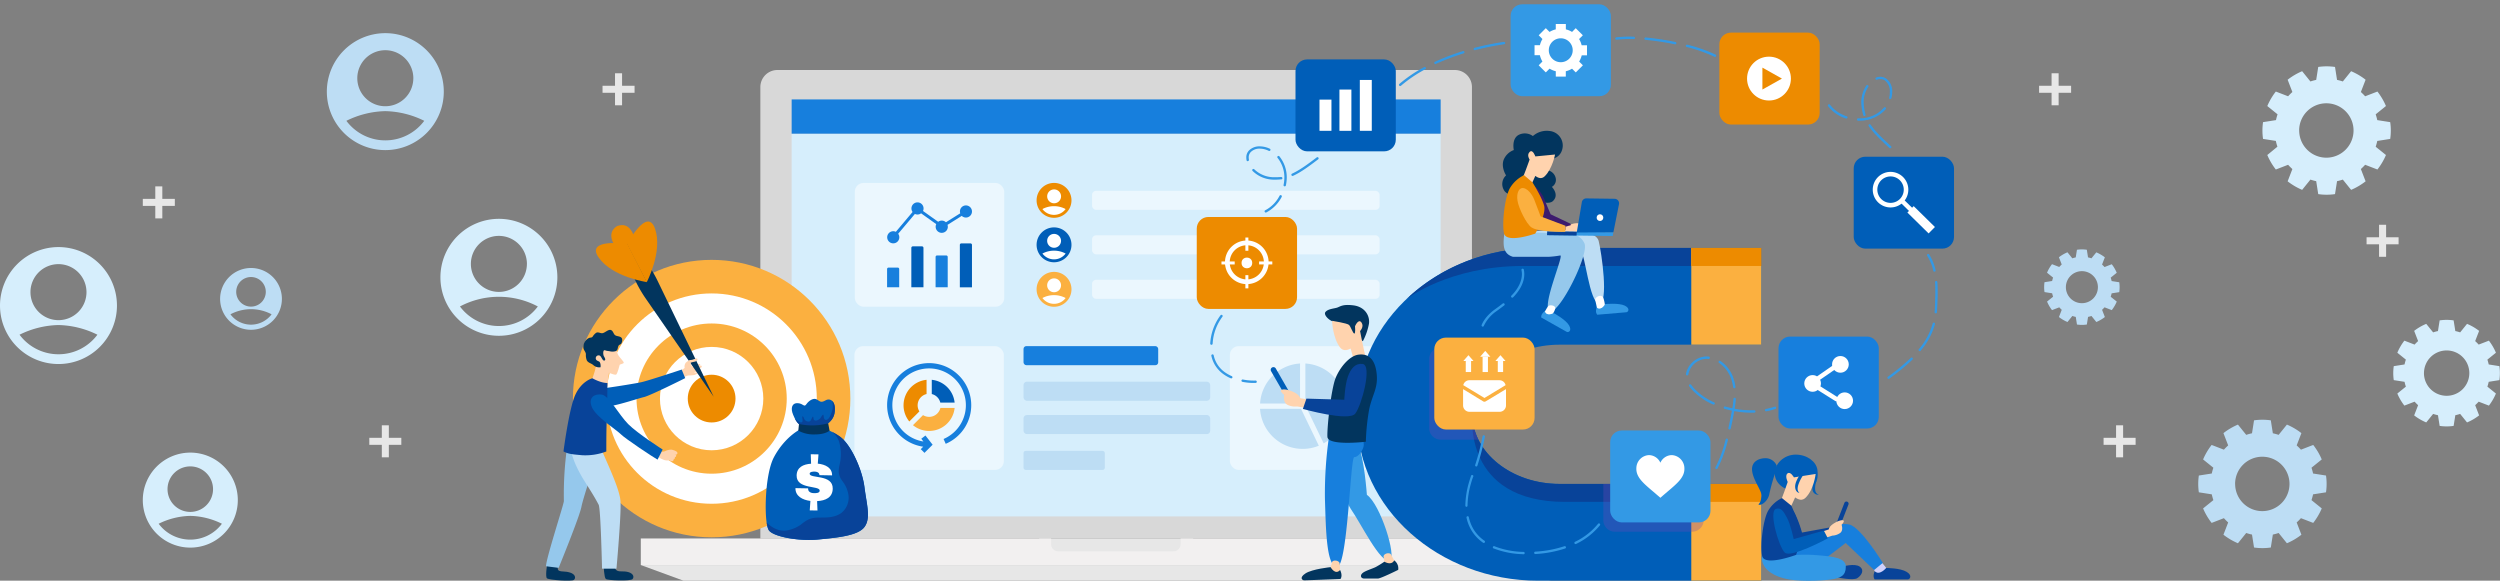 <svg xmlns="http://www.w3.org/2000/svg" viewBox="0 0 1171 272"><rect x="0" y="0" width="1171" height="272" fill="#808080" stroke="none"/><defs><style>.cls-1{isolation:isolate;}.cls-2{fill:#bdddf4;}.cls-3{fill:#d6eefc;}.cls-4{fill:#d8d8d8;}.cls-5{fill:#177fdd;}.cls-6{fill:#e7e7e7;}.cls-7{fill:#f2f0f0;}.cls-12,.cls-14,.cls-8{fill:#fff;}.cls-8{opacity:0.5;}.cls-9{fill:#005eb8;}.cls-10{fill:#ed8b00;}.cls-11{fill:#fbb040;}.cls-13{fill:#3399e5;}.cls-14{stroke:#fff;stroke-miterlimit:10;}.cls-15{fill:#084399;}.cls-16{fill:#7446b8;opacity:0.3;mix-blend-mode:multiply;}.cls-17{fill:#02355e;}.cls-18{fill:#ffd3ae;}.cls-19{fill:#95c8ec;}.cls-20{fill:#3d1b6e;}.cls-21{fill:#d0d1fc;}</style></defs><title>customer-engagement-software-cover</title><g class="cls-1"><g id="Layer_1" data-name="Layer 1"><path class="cls-2" d="M153.09,42.92a27.39,27.39,0,1,0,27.39-27.39A27.42,27.42,0,0,0,153.09,42.92Zm40.51-6.28a13.12,13.12,0,1,1-13.12-13.12A13.14,13.14,0,0,1,193.61,36.65ZM162.24,56.59a43,43,0,0,1,18.24-4.53,43,43,0,0,1,18.24,4.53,22.74,22.74,0,0,1-36.48,0Z"/><path class="cls-3" d="M0,143.12a27.39,27.39,0,1,0,27.39-27.39A27.42,27.42,0,0,0,0,143.12Zm40.51-6.28a13.12,13.12,0,1,1-13.12-13.12A13.14,13.14,0,0,1,40.51,136.84ZM9.15,156.78a43,43,0,0,1,18.24-4.53,43,43,0,0,1,18.24,4.53,22.74,22.74,0,0,1-36.48,0Z"/><path class="cls-3" d="M206.29,129.89a27.39,27.39,0,1,0,27.39-27.39A27.42,27.42,0,0,0,206.29,129.89Zm40.51-6.28a13.12,13.12,0,1,1-13.12-13.12A13.14,13.14,0,0,1,246.81,123.61Zm-31.36,19.94a38.95,38.95,0,0,1,36.48,0,22.74,22.74,0,0,1-36.48,0Z"/><path class="cls-3" d="M66.89,234.22A22.25,22.25,0,1,0,89.13,212,22.27,22.27,0,0,0,66.89,234.22Zm32.9-5.1a10.66,10.66,0,1,1-10.66-10.66A10.67,10.67,0,0,1,99.79,229.12Zm-25.47,16.2a34.91,34.91,0,0,1,14.81-3.68,34.9,34.9,0,0,1,14.81,3.68,18.47,18.47,0,0,1-29.63,0Z"/><path class="cls-2" d="M103.1,140a14.47,14.47,0,1,0,14.47-14.47A14.48,14.48,0,0,0,103.1,140Zm21.4-3.31a6.93,6.93,0,1,1-6.93-6.93A6.94,6.94,0,0,1,124.5,136.71Zm-16.56,10.53a20.57,20.57,0,0,1,19.27,0,12,12,0,0,1-19.27,0Z"/><path class="cls-4" d="M681.46,32.79H364.15a8,8,0,0,0-8,8V252.26H689.46V40.79A8,8,0,0,0,681.46,32.79Z"/><rect class="cls-3" x="370.81" y="62.61" width="303.99" height="179.28"/><rect class="cls-5" x="370.81" y="46.57" width="303.99" height="16.04"/><polygon class="cls-6" points="725.46 272 320.15 272 300.15 264.67 745.46 264.67 725.46 272"/><path class="cls-4" d="M525.88,40.28a3.08,3.08,0,1,1-3.08-3.08A3.07,3.07,0,0,1,525.88,40.28Z"/><rect class="cls-6" x="486.72" y="252.23" width="72.16" height="7.33"/><path class="cls-7" d="M553,252.23v2.66a3.34,3.34,0,0,1-3.33,3.34h-54a3.34,3.34,0,0,1-3.33-3.34v-2.66H300.15v12.44H745.46V252.23Z"/><rect class="cls-8" x="400.39" y="85.68" width="70" height="58" rx="4.12" ry="4.12"/><rect class="cls-8" x="400.21" y="162.12" width="70" height="58" rx="4.12" ry="4.12"/><rect class="cls-8" x="576.07" y="162.12" width="70" height="58" rx="4.12" ry="4.12"/><path class="cls-2" d="M611.44,170.26v19.67L620,207.67h0a20,20,0,0,0-8.58-37.41Zm-2.05,21.23H590.2a20,20,0,0,0,20,18.77,19.61,19.61,0,0,0,7.54-1.49ZM590.22,189h18.72V170.26A20,20,0,0,0,590.22,189Z"/><path class="cls-5" d="M420.48,125.33h-4.26a.71.71,0,0,0-.71.71v8.52h5.68V126A.71.71,0,0,0,420.48,125.33Z"/><path class="cls-9" d="M431.84,115.39h-4.26a.71.71,0,0,0-.71.71v18.46h5.68V116.1A.71.71,0,0,0,431.84,115.39Z"/><path class="cls-5" d="M443.2,119.65h-4.26a.71.71,0,0,0-.71.71v14.2h5.68v-14.2A.71.71,0,0,0,443.2,119.65Z"/><path class="cls-9" d="M454.56,114H450.3a.71.71,0,0,0-.71.71v19.88h5.68V114.68A.71.71,0,0,0,454.56,114Z"/><path class="cls-5" d="M450.48,101.12a2.84,2.84,0,1,0,2-4.9,2.8,2.8,0,0,0-2.7,3.69l-6.71,4.2a2.81,2.81,0,0,0-3.63-.22l-7.1-5.07a2.84,2.84,0,1,0-4.89.47l-7.83,9.29a2.84,2.84,0,1,0,1.09.91l7.83-9.29a2.78,2.78,0,0,0,2.9-.28l7.1,5.07a2.85,2.85,0,1,0,5.28.33Z"/><path class="cls-5" d="M449.13,175.87a19.67,19.67,0,1,0-16.7,33.36l-1.15,1.15,1.74,1.74,3.82-3.82L433.48,204l-1.95,1.5,1,1.3a17.22,17.22,0,1,1,9.44-1.18l1,2.26a19.64,19.64,0,0,0,6.17-32Z"/><path class="cls-10" d="M434,184.57v-6.67a12,12,0,0,0-8.08,19.52l4.72-4.72a5.41,5.41,0,0,1,3.37-8.13Z"/><path class="cls-9" d="M447.15,188.61a12,12,0,0,0-10.71-10.71v6.67a5.43,5.43,0,0,1,4,4h6.67Z"/><path class="cls-11" d="M447.15,191.07h-6.67a5.41,5.41,0,0,1-8.13,3.37l-4.72,4.72a12,12,0,0,0,19.52-8.08Z"/><path class="cls-10" d="M485.54,93.85a8.17,8.17,0,1,0,8.17-8.17A8.18,8.18,0,0,0,485.54,93.85Z"/><path class="cls-12" d="M499.14,97.92a6.78,6.78,0,0,1-10.87,0,11.62,11.62,0,0,1,10.87,0Z"/><path class="cls-12" d="M493.7,88.72A3.25,3.25,0,1,1,490.5,92,3.23,3.23,0,0,1,493.7,88.72Z"/><path class="cls-9" d="M485.54,114.68a8.17,8.17,0,1,0,8.17-8.17A8.18,8.18,0,0,0,485.54,114.68Z"/><path class="cls-12" d="M499.14,118.76a6.78,6.78,0,0,1-10.87,0,11.62,11.62,0,0,1,10.87,0Z"/><path class="cls-12" d="M493.7,109.56a3.25,3.25,0,1,1-3.21,3.26A3.23,3.23,0,0,1,493.7,109.56Z"/><path class="cls-11" d="M485.54,135.52a8.17,8.17,0,1,0,8.17-8.17A8.18,8.18,0,0,0,485.54,135.52Z"/><path class="cls-12" d="M499.14,139.59a6.78,6.78,0,0,1-10.87,0,11.62,11.62,0,0,1,10.87,0Z"/><path class="cls-12" d="M493.7,130.39a3.25,3.25,0,1,1-3.21,3.26A3.23,3.23,0,0,1,493.7,130.39Z"/><rect class="cls-8" x="511.5" y="89.37" width="134.72" height="8.94" rx="1.92" ry="1.92"/><rect class="cls-8" x="511.5" y="110.21" width="134.72" height="8.94" rx="1.92" ry="1.92"/><rect class="cls-8" x="511.5" y="131.04" width="134.72" height="8.94" rx="1.92" ry="1.92"/><rect class="cls-2" x="479.42" y="211.18" width="38.08" height="8.94" rx="1.02" ry="1.02"/><rect class="cls-2" x="479.42" y="194.39" width="87.44" height="8.94" rx="1.55" ry="1.55"/><rect class="cls-2" x="479.42" y="178.78" width="87.44" height="8.94" rx="1.55" ry="1.55"/><rect class="cls-5" x="479.42" y="162.12" width="63.08" height="8.94" rx="1.31" ry="1.31"/><rect class="cls-10" x="805.35" y="15.28" width="46.98" height="43.06" rx="5.44" ry="5.44"/><circle class="cls-12" cx="828.59" cy="36.81" r="10.27"/><polygon class="cls-10" points="825.51 41.94 825.51 31.67 834.66 36.81 825.51 41.94"/><rect class="cls-9" x="606.81" y="27.83" width="46.98" height="43.06" rx="5.44" ry="5.44"/><rect class="cls-12" x="618.05" y="46.66" width="5.6" height="14.61"/><rect class="cls-12" x="627.39" y="41.95" width="5.6" height="19.33"/><rect class="cls-12" x="636.94" y="37.45" width="5.6" height="23.82"/><rect class="cls-13" x="707.57" y="2.01" width="46.98" height="43.06" rx="5.44" ry="5.44"/><path class="cls-12" d="M718.78,23.54q0-1.12,0-2.25c0-.11,0-.11.11-.11h2.29a.11.11,0,0,0,.13-.1,10,10,0,0,1,1.12-2.7.1.1,0,0,0,0-.15l-1.64-1.64c-.05-.05-.05-.08,0-.13l3.2-3.2c.05-.05.08-.05.13,0l1.64,1.64a.1.1,0,0,0,.15,0,10,10,0,0,1,2.7-1.12c.11,0,.11,0,.11-.14q0-1.14,0-2.27c0-.12,0-.12.12-.12h4.48c.12,0,.12,0,.12.12,0,.76,0,1.52,0,2.28,0,.08,0,.11.1.13a10.06,10.06,0,0,1,2.29.88l.42.24a.11.11,0,0,0,.16,0L738,13.28c.08-.08.08-.08.15,0l3.19,3.19c.05.05.06.08,0,.13l-1.64,1.63a.11.11,0,0,0,0,.16,9.94,9.94,0,0,1,1.11,2.68c0,.13,0,.13.17.13h2.25c.12,0,.12,0,.12.12q0,2.23,0,4.47c0,.12,0,.12-.12.12H741c-.12,0-.12,0-.15.12a10.09,10.09,0,0,1-1.12,2.7.11.11,0,0,0,0,.16l1.63,1.63c.07.07.07.07,0,.14l-3.2,3.2c-.05.05-.08.05-.13,0l-1.63-1.63a.11.11,0,0,0-.16,0,10,10,0,0,1-2.71,1.12c-.11,0-.11,0-.11.14q0,1.14,0,2.27c0,.11,0,.11-.11.11h-4.47c-.11,0-.11,0-.11-.12q0-1.14,0-2.27c0-.11,0-.11-.11-.14a10,10,0,0,1-2.7-1.12.11.11,0,0,0-.17,0l-1.63,1.63s-.08.05-.13,0l-3.21-3.21c-.05-.05,0-.08,0-.13l1.64-1.64a.1.1,0,0,0,0-.14A10,10,0,0,1,721.31,26c0-.14,0-.13-.17-.13h-2.26c-.11,0-.11,0-.11-.11Q718.78,24.67,718.78,23.54Zm6.68,0a5.6,5.6,0,1,0,5.6-5.6A5.6,5.6,0,0,0,725.46,23.54Z"/><rect class="cls-9" x="868.28" y="73.4" width="46.98" height="43.06" rx="5.44" ry="5.44"/><rect class="cls-12" x="892.26" y="93.37" width="2.09" height="6.23" transform="translate(198.05 665.63) rotate(-45.47)"/><rect class="cls-12" x="897.77" y="95.98" width="4.22" height="13.95" transform="translate(195.4 672.25) rotate(-45.47)"/><path class="cls-12" d="M891.37,82.9a8.33,8.33,0,1,0,.1,11.78A8.33,8.33,0,0,0,891.37,82.9Zm-1.43,10.28a6.19,6.19,0,1,1-.07-8.76A6.19,6.19,0,0,1,889.94,93.18Z"/><rect class="cls-5" x="833.05" y="157.65" width="46.98" height="43.06" rx="5.44" ry="5.44"/><path class="cls-14" d="M851.93,177.54a.56.56,0,0,1-.32-1l6.62-4.57a.56.56,0,1,1,.64.92l-6.62,4.57A.56.56,0,0,1,851.93,177.54Z"/><path class="cls-14" d="M860.14,187.46a.56.56,0,0,1-.3-.09L852,182.46a.56.56,0,0,1,.6-.95l7.81,4.92a.56.56,0,0,1-.3,1Z"/><circle class="cls-12" cx="849.03" cy="179.6" r="3.91"/><circle class="cls-12" cx="862.05" cy="170.67" r="3.91"/><circle class="cls-12" cx="864.05" cy="187.7" r="3.91"/><rect class="cls-10" x="560.56" y="101.63" width="46.98" height="43.06" rx="5.44" ry="5.44"/><path class="cls-12" d="M584,133.09a10.22,10.22,0,1,1,10.22-10.22A10.24,10.24,0,0,1,584,133.09Zm0-18.21a8,8,0,1,0,8,8A8,8,0,0,0,584,114.88Z"/><rect class="cls-12" x="583.34" y="111.26" width="1.4" height="6.19"/><rect class="cls-12" x="583.34" y="128.88" width="1.4" height="6.19"/><rect class="cls-12" x="574.53" y="120.07" width="1.4" height="6.19" transform="translate(452.07 698.4) rotate(-90)"/><rect class="cls-12" x="592.16" y="120.07" width="1.4" height="6.19" transform="translate(469.69 716.02) rotate(-90)"/><circle class="cls-12" cx="584.04" cy="123.16" r="2.5"/><path class="cls-9" d="M825,116.12H720.51c-46.62,0-84.77,34.1-84.77,75.78v4.32c0,41.68,38.15,75.78,84.77,75.78H825V226.67H730.51c-22.47,0-40.86-14.67-40.86-32.61h0c0-17.93,18.39-32.61,40.86-32.61H825Z"/><path class="cls-15" d="M689.65,194.06h0c0,17.93,18.39,32.61,40.86,32.61H825v8.42H733.15C684.82,235.09,689.65,194.06,689.65,194.06Z"/><path class="cls-15" d="M720.51,116.12H825v8.46H713.38c-34.67,0-54.58,15.5-54.58,15.5h0C674.29,125.36,696.25,116.12,720.51,116.12Z"/><rect class="cls-11" x="792.2" y="226.67" width="32.79" height="45.33"/><path class="cls-10" d="M792.2,235.09H825v-8.42H792.2Z"/><rect class="cls-11" x="792.2" y="116.12" width="32.79" height="45.33"/><path class="cls-10" d="M792.2,116.12v8.46H825v-8.46Z"/><path class="cls-16" d="M674.87,205.93h17.6a26.67,26.67,0,0,1-2.82-11.85h0c0-13.39,10.24-25,24.78-30a5.41,5.41,0,0,0-3.49-1.27l-36.11,0a5.44,5.44,0,0,0-5.43,5.44l0,32.19A5.44,5.44,0,0,0,674.87,205.93Z"/><path class="cls-16" d="M751,243.63a5.44,5.44,0,0,0,5.44,5.43l36.11,0A5.44,5.44,0,0,0,798,243.6V226.67H751Z"/><rect class="cls-13" x="754.21" y="201.64" width="46.98" height="43.06" rx="5.44" ry="5.44"/><rect class="cls-11" x="671.82" y="158.13" width="46.98" height="43.06" rx="5.44" ry="5.44"/><rect class="cls-12" x="694.45" y="167.09" width="2.5" height="7.17"/><polygon class="cls-12" points="698.08 167.09 693.31 167.09 695.69 164.35 698.08 167.09"/><rect class="cls-12" x="686.56" y="169.1" width="2.5" height="5.16"/><polygon class="cls-12" points="690.2 169.1 685.43 169.1 687.81 166.36 690.2 169.1"/><rect class="cls-12" x="701.56" y="169.1" width="2.5" height="5.16"/><polygon class="cls-12" points="705.19 169.1 700.42 169.1 702.81 166.36 705.19 169.1"/><path class="cls-17" d="M731.66,70.28a6.84,6.84,0,0,0-6-8.94A9.79,9.79,0,0,0,718,63.73a6.36,6.36,0,0,0-6.55-.6c-3.57,1.79-2.38,7.15-2.38,7.15A8.14,8.14,0,0,0,704.26,75c-1.19,3.57,1.19,7.15,1.19,7.15a5.49,5.49,0,0,0-1.19,6.55c1.79,4.17,10.72,3,10.72,3s9.53,5.36,12.51,2.38-.6-6.55-.6-6.55a3.75,3.75,0,0,0,1.79-4.17,4.76,4.76,0,0,0-3.57-3.57l1.19-5.36A5.74,5.74,0,0,0,731.66,70.28Z"/><path class="cls-18" d="M712.6,84.58c.6-.6,3.87-9.83,3.87-9.83s-1.49-2.09,0-3.57,2.68,2.09,2.68,2.09l9.23-.89s-1.19,6.55-4.77,10.13c-1.43,1.43-3,1-4.47-.12-.63,1.43-1.63,3.67-2.39,5.19C715.58,89.94,712,85.17,712.6,84.58Z"/><path class="cls-2" d="M724.82,107.9c7.79-.78,22.6-.53,24,5s4.77,29.23.21,29.24-6.67-24.28-8.56-24c-4.77.6-18.69,1.88-23.22.57s-6.43-2.95-5.2-7S717,108.68,724.82,107.9Z"/><path class="cls-19" d="M716.82,108.91c3.57,0,7.64.15,12.89.42s10-.43,12.42,4.6S730.35,147.24,726,145.74s6.71-26.32,4.82-26.08a43.91,43.91,0,0,1-5.26.62H708.65c-4.53-1.32-4.66-5.34-4.15-9.85C705,106.24,713.24,108.91,716.82,108.91Z"/><path class="cls-12" d="M751.06,139.68a16.66,16.66,0,0,1,.76,4.09l-3.6,1.62s-.58-3.12-1-4.71S750.35,137.45,751.06,139.68Z"/><path class="cls-12" d="M728.46,144.63c-.4,1.7-2.61,4.62-2.61,4.62l-3.2-1.6s1.9-3.48,2.49-4.24S728.86,142.92,728.46,144.63Z"/><path class="cls-18" d="M735.22,105.31s2.66-1.19,4.65-.6,4,3,4,3h-8.64Z"/><path class="cls-13" d="M761.81,146.26l-13.65,1.16s-1.14-1-.29-3.41c2.11,1.89,4-1.58,4-1.58s6.4-.63,9.16.72S762.6,146.19,761.81,146.26Z"/><path class="cls-20" d="M717.53,86.8c1.64,0,4.58,3.4,5.67,6.13s3.13,7.45,3.13,7.45l9.4,4.46-.25,3.23s-7.94-1.09-11.22-3.28c-2.16-1.44-5.48-8.21-6-11.5S715.89,86.8,717.53,86.8Z"/><path class="cls-10" d="M713.85,82.05a15.68,15.68,0,0,0-6.57,6c-2.38,4.17-3.84,16.17-2.81,21.19s14.64.18,14.64.18,5.33-9,4.14-13.17-5.43-10.82-5.43-10.82Z"/><path class="cls-18" d="M733.24,106.26s2.66-1.19,4.65-.6,4,3,4,3h-8.64Z"/><path class="cls-13" d="M733.86,155.44l-11.94-6.72s-.4-1.44,1.68-3c.68,2.75,4.18.94,4.18.94s5.65,3.08,7.17,5.75S734.55,155.83,733.86,155.44Z"/><polygon class="cls-13" points="724.63 110.14 755.41 110.56 755.72 108.78 724.75 108.36 724.63 110.14"/><path class="cls-9" d="M738.55,108.91l17.17-.13,2.62-13.12a2.13,2.13,0,0,0-2.06-2.55l-13.22-.18a2.13,2.13,0,0,0-2.13,1.78Z"/><polygon class="cls-15" points="738.57 108.55 724.75 108.36 724.63 110.14 738.46 110.33 738.57 108.55"/><circle class="cls-12" cx="749.4" cy="101.93" r="1.55" transform="translate(600 843.33) rotate(-86.35)"/><path class="cls-11" d="M713.24,88.06c1.79,0,4.17,2.38,5.36,5.36s3,7.93,3,7.93l11.69,4.41-.11,2.86s-12.25.28-15.83-2.1c-2.35-1.57-6-8.94-6.55-12.51S711.45,88.06,713.24,88.06Z"/><path class="cls-13" d="M694.52,153a.56.56,0,0,1-.52-.77c1.52-3.77,5.08-6.52,6.13-7.27s2.46-1.77,3.72-2.77a.56.56,0,1,1,.7.87c-1.28,1-2.56,1.95-3.77,2.81a17.23,17.23,0,0,0-5.75,6.78A.56.56,0,0,1,694.52,153Zm13.82-13.57a.56.56,0,0,1-.4-.95l.61-.64c2.74-2.94,4.31-6.38,4.31-9.42a8.87,8.87,0,0,0-.21-1.93.56.56,0,0,1,1.09-.24,10,10,0,0,1,.24,2.17c0,4.55-2.89,8.33-4.61,10.18l-.63.66A.56.56,0,0,1,708.34,139.45Z"/><path class="cls-13" d="M885.36,69.45a.56.56,0,0,1-.38-.15c-3.86-3.56-7.26-6.78-9.68-10.22a.56.56,0,0,1,.92-.64c2.35,3.35,5.7,6.53,9.52,10a.56.56,0,0,1-.38,1ZM871,56.54h-.65a.56.56,0,0,1-.54-.58.55.55,0,0,1,.58-.54,15.74,15.74,0,0,0,6.28-1,14.48,14.48,0,0,0,5.74-4,.56.56,0,0,1,.85.73A15.6,15.6,0,0,1,877,55.46,16.64,16.64,0,0,1,871,56.54Zm-6.12-1-.17,0a17.13,17.13,0,0,1-8.43-5.8.56.56,0,1,1,.9-.67A16,16,0,0,0,865,54.46a.56.56,0,0,1-.17,1.09Zm8.41-1.2a.56.56,0,0,1-.54-.4c0-.13-.07-.25-.1-.38a23.8,23.8,0,0,1-.83-5.75,14,14,0,0,1,2.38-7.76.56.56,0,0,1,.94.6,12.75,12.75,0,0,0-2.2,7.16,22.76,22.76,0,0,0,.8,5.48c0,.12.06.23.09.34a.56.56,0,0,1-.38.69Zm12.14-7.93-.14,0a.56.56,0,0,1-.4-.68A10.7,10.7,0,0,0,885.2,43a6.29,6.29,0,0,0-2.4-5.38,3.88,3.88,0,0,0-3.72-.23.56.56,0,0,1-.4-1,5,5,0,0,1,4.76.37A7.37,7.37,0,0,1,886.32,43a11.84,11.84,0,0,1-.39,3A.56.56,0,0,1,885.38,46.42Z"/><path class="cls-13" d="M884.61,177.48a.56.56,0,0,1-.33-1A101.4,101.4,0,0,0,895,167.65a.56.56,0,1,1,.78.8,102.45,102.45,0,0,1-10.85,8.92A.56.56,0,0,1,884.61,177.48Zm14.6-13a.56.56,0,0,1-.43-.92,31.16,31.16,0,0,0,6.47-12,.56.56,0,1,1,1.08.29,32.25,32.25,0,0,1-6.69,12.41A.56.56,0,0,1,899.21,164.52Zm7.47-17.71h0a.56.56,0,0,1-.51-.6c.12-1.49.17-3,.22-4.51s.11-3.36.11-5.07,0-3-.14-4.31a.56.56,0,1,1,1.11-.08c.09,1.34.14,2.77.14,4.38s-.05,3.47-.11,5.1-.11,3.05-.23,4.57A.56.56,0,0,1,906.69,146.8Zm-.59-19.5a.56.56,0,0,1-.54-.43,21.52,21.52,0,0,0-2.85-7,.56.56,0,1,1,.94-.61,22.6,22.6,0,0,1,3,7.35.56.56,0,0,1-.42.67Z"/><path class="cls-13" d="M592.89,99.56a.56.56,0,0,1-.25-1.06,16,16,0,0,0,6.71-6.81.56.56,0,1,1,1,.53,17.13,17.13,0,0,1-7.19,7.28A.56.56,0,0,1,592.89,99.56Zm8.88-12.28h-.12a.56.56,0,0,1-.43-.66,17.11,17.11,0,0,0,.38-3.55,14.55,14.55,0,0,0-3.22-9.16.56.56,0,0,1,.86-.71,15.67,15.67,0,0,1,3.48,9.87,18.22,18.22,0,0,1-.41,3.78A.56.56,0,0,1,601.76,87.29Zm-4.33-3.14a14.35,14.35,0,0,1-10.66-4,.56.56,0,1,1,.75-.82A13.33,13.33,0,0,0,597.43,83c.7,0,1.45,0,2.29-.08l.35,0a.55.55,0,0,1,.61.5.56.56,0,0,1-.5.61l-.39,0C598.93,84.12,598.16,84.15,597.43,84.15Zm8-1.73a.56.56,0,0,1-.24-1.07c3.71-1.73,7.43-4.47,11.55-7.61a.56.56,0,1,1,.68.89c-4.18,3.18-7.95,6-11.76,7.74A.55.55,0,0,1,605.45,82.42Zm-21-6.89a.56.56,0,0,1-.55-.46,7,7,0,0,1-.12-1.27,4.55,4.55,0,0,1,1.31-3.35,6.84,6.84,0,0,1,5-1.89,11.16,11.16,0,0,1,4.61,1.07.56.56,0,1,1-.47,1,10,10,0,0,0-4.15-1,5.75,5.75,0,0,0-4.17,1.56,3.47,3.47,0,0,0-1,2.56,5.84,5.84,0,0,0,.1,1.06.56.56,0,0,1-.45.65Z"/><path class="cls-13" d="M803.28,26.65a.55.55,0,0,1-.25-.06A69.7,69.7,0,0,0,790,22a.56.56,0,0,1,.28-1.08,70.82,70.82,0,0,1,13.28,4.66.56.56,0,0,1-.25,1.06Zm-18.62-5.89h-.11a125.07,125.07,0,0,0-13.76-2.09.56.56,0,1,1,.1-1.11,126.14,126.14,0,0,1,13.88,2.11.56.56,0,0,1-.11,1.11ZM757.12,18.6a.56.56,0,0,1-.07-1.11,53.19,53.19,0,0,1,8.22-.3.56.56,0,0,1,0,1.12,52.14,52.14,0,0,0-8,.29Z"/><path class="cls-13" d="M655.86,40.3a.56.56,0,0,1-.37-1,64.3,64.3,0,0,1,11.59-7.86.56.56,0,1,1,.53,1,63.18,63.18,0,0,0-11.39,7.72A.56.56,0,0,1,655.86,40.3ZM672.36,30a.56.56,0,0,1-.23-1.07,109.46,109.46,0,0,1,13.13-5,.56.56,0,0,1,.33,1.07,108.26,108.26,0,0,0-13,4.93A.56.56,0,0,1,672.36,30Zm18.44-6.49a.56.56,0,0,1-.14-1.1,122.53,122.53,0,0,1,13.76-2.79.56.56,0,1,1,.15,1.11,121.39,121.39,0,0,0-13.63,2.76Z"/><path class="cls-13" d="M587.27,179.38a27.6,27.6,0,0,1-5.32-.52.56.56,0,0,1,.22-1.1,26.09,26.09,0,0,0,5.93.49.55.55,0,0,1,.58.54.56.56,0,0,1-.54.58Zm-10.54-2.17a.55.55,0,0,1-.23,0,18.65,18.65,0,0,1-3.61-2.07,14.23,14.23,0,0,1-5.49-8.47.56.56,0,0,1,1.09-.26,13,13,0,0,0,5.07,7.83,17.58,17.58,0,0,0,3.39,1.94.56.56,0,0,1-.23,1.07Zm-9.32-15.71h0a.56.56,0,0,1-.54-.58,24.33,24.33,0,0,1,4.83-13.25.56.56,0,0,1,.91.65A23.23,23.23,0,0,0,568,161,.56.56,0,0,1,567.42,161.5Z"/><path class="cls-13" d="M713.57,259.59h0a40.64,40.64,0,0,1-13.85-2.67.56.56,0,1,1,.42-1,39.55,39.55,0,0,0,13.47,2.59.56.56,0,0,1,0,1.12Zm5.59-.08a.56.56,0,0,1,0-1.12,52.86,52.86,0,0,0,13.56-2.53.56.56,0,1,1,.35,1.06,54,54,0,0,1-13.85,2.59ZM738,254.84a.56.56,0,0,1-.25-1.06,31.31,31.31,0,0,0,10.74-8.38.56.56,0,1,1,.87.7,32.4,32.4,0,0,1-11.12,8.68A.55.55,0,0,1,738,254.84Zm-43-.52a.56.56,0,0,1-.32-.1,19.14,19.14,0,0,1-5.26-5.48,19.46,19.46,0,0,1-2.5-6.22.56.56,0,1,1,1.09-.24,18.35,18.35,0,0,0,2.35,5.87,18,18,0,0,0,5,5.16.56.56,0,0,1-.32,1Zm-8.07-16.92h0a.56.56,0,0,1-.56-.56A40.63,40.63,0,0,1,688,226.17c.28-1,.6-2,1-3.16a.56.56,0,1,1,1,.38c-.43,1.16-.74,2.11-1,3.08a39.52,39.52,0,0,0-1.61,10.38A.56.56,0,0,1,686.92,237.41Zm4.58-18.89a.56.56,0,0,1-.53-.74,106,106,0,0,0,3.45-13.45.56.56,0,1,1,1.1.22A110.9,110.9,0,0,1,692,218.14.56.56,0,0,1,691.5,218.52Z"/><path class="cls-13" d="M804,219.72a.56.56,0,0,1-.48-.84,56.45,56.45,0,0,0,4.74-13,.56.56,0,1,1,1.08.28,57.47,57.47,0,0,1-4.85,13.24A.56.56,0,0,1,804,219.72Zm6.12-18.54H810a.56.56,0,0,1-.42-.67c.56-2.51,1.1-5.19,1.65-8.17-1.18-.25-2.35-.54-3.49-.88a.56.56,0,0,1,.32-1.07c1.1.33,2.23.61,3.37.85a43,43,0,0,0,.52-4.41.57.57,0,0,1,.59-.52.56.56,0,0,1,.52.59,44.11,44.11,0,0,1-.54,4.56,43,43,0,0,0,9.16.7.55.55,0,0,1,.58.54.56.56,0,0,1-.54.58,43.76,43.76,0,0,1-9.39-.72c-.55,3-1.1,5.67-1.66,8.19A.56.56,0,0,1,810.12,201.18Zm17.13-8.52a.56.56,0,0,1-.1-1.11,29.1,29.1,0,0,0,4.07-1.07.56.56,0,1,1,.37,1.06,30.29,30.29,0,0,1-4.22,1.11Zm-24.6-3.13a.55.55,0,0,1-.23-.05,30.16,30.16,0,0,1-9.48-6.53,17.46,17.46,0,0,1-1.72-2.07.56.56,0,0,1,.92-.64,16.55,16.55,0,0,0,1.62,1.94,29.06,29.06,0,0,0,9.13,6.28.56.56,0,0,1-.23,1.07Zm9.69-7.7a.56.56,0,0,1-.55-.48,19.61,19.61,0,0,0-1.21-4.69,14.84,14.84,0,0,0-5.34-6.64.56.56,0,1,1,.62-.93,15.76,15.76,0,0,1,5.75,7.16,20.74,20.74,0,0,1,1.29,5,.56.56,0,0,1-.48.63Zm-22.08-6h-.08a.56.56,0,0,1-.48-.63,10.1,10.1,0,0,1,9.25-8.23h.37a10.48,10.48,0,0,1,1.11.06.56.56,0,0,1-.12,1.11,9.41,9.41,0,0,0-1-.05H799a8.93,8.93,0,0,0-8.18,7.27A.56.56,0,0,1,790.25,175.86Z"/><path class="cls-17" d="M624.7,150.68c-2-.42-5-3.24-3.81-4.6s3.7-1.5,5.25-1.94,2.49-1.77,7.79-1.11,7.76,4.76,7.31,8.51a28.82,28.82,0,0,1-2.88,8.29S626.74,151.1,624.7,150.68Z"/><path class="cls-18" d="M639.71,166.9c-.57-.78-2.65-11.83-2.65-11.83s2.06-2.1.63-4.05-3,1.79-3,1.79.33,3.48-.33,3.43-1.64-3.27-2.51-4.07-7.89-1.9-7.89-1.9.19,7.64,3.61,12.33c1.36,1.87,3.28,1.62,5.08.65.46,1.73,1.19,4.45,1.79,6.3C635.38,172.45,640.28,167.68,639.71,166.9Z"/><path class="cls-13" d="M651,262.45c3.32-1.56-4.39-26.22-10.75-30.67,0,0-1.27-17.74-4.09-23.21s-8.79.33-8.79.33.75,23,5.36,29.51S646.74,264.44,651,262.45Z"/><path class="cls-5" d="M622.54,204.26a187.23,187.23,0,0,0-1.94,29.51c.45,13.93.62,31.37,5.59,31.77s6.24-49.77,8.06-51.41c2.22,0,4.45-3.63,4.54-5.72a9.36,9.36,0,0,0-1-4.14Z"/><path class="cls-17" d="M636.25,166.13c-4.09.56-8.51,5.75-10.61,10.83s-4.11,23.21-3.88,27.63,18,2.32,18,2.32a102.72,102.72,0,0,1,1.53-15c1.35-6.74,4.09-9.81,3.61-16.12S641.89,165.36,636.25,166.13Z"/><path class="cls-18" d="M623.88,263.42l-.68,2.76.77,2.76h3.81s-.14-3.65-.29-5.07S624.22,262,623.88,263.42Z"/><path class="cls-17" d="M611,271.84l16.86-.64s1.25-1.35-.16-4.22c-2.29,2.63-4.45-1.33-4.45-1.33s-8.58.86-11.75,2.93S610.06,271.88,611,271.84Z"/><path class="cls-18" d="M648.07,260.78l.51,2.79,1.83,2.2,3.47-1.56s-1.62-3.28-2.33-4.51S647.82,259.39,648.07,260.78Z"/><path class="cls-9" d="M604.82,187.7h0a1.27,1.27,0,0,1-1.74-.47l-7.71-13.36a1.27,1.27,0,0,1,.47-1.74h0a1.27,1.27,0,0,1,1.74.47L605.28,186A1.27,1.27,0,0,1,604.82,187.7Z"/><path class="cls-18" d="M600.13,182.74c.68-.68,3.35-.31,6,1s2.92,2.79,2.92,2.79l3.05.5-.66,4-3.91-.65a8,8,0,0,1-4.38-.72c-2.39-1.09-1.64-4.68-1.64-4.68S599.46,183.42,600.13,182.74Z"/><path class="cls-17" d="M639.08,271h6.27c1.38,0,9.57-4.08,9.57-4.08a4.64,4.64,0,0,0-1.87-4.44c-1.37,2.64-4.6.61-4.6.61a45.73,45.73,0,0,1-4,2.48c-1.61.82-5.09,1.8-6.3,2.92S637.42,271,639.08,271Z"/><path class="cls-15" d="M638.24,170.47c4.65.59-.44,19.37-3.43,23.26s-24.54-2.19-24.54-2.19l1.66-4.83,17.74.52s.28-7,1.72-10.94S635,170.07,638.24,170.47Z"/><path class="cls-12" d="M695.89,188a1.14,1.14,0,0,1-1.18,0l-9.4-5.74v7.63a3,3,0,0,0,3,3h14.1a3,3,0,0,0,3-3v-7.63Z"/><path class="cls-12" d="M702.36,178.1h-14.1a2.93,2.93,0,0,0-2.86,2.31l9.92,6,9.89-6A2.93,2.93,0,0,0,702.36,178.1Z"/><path class="cls-12" d="M783,213.17h0a6,6,0,0,0-5.28,3.56,6,6,0,0,0-5.28-3.56h-.05a6.2,6.2,0,0,0-5.92,6.09c-.2,4.16,3.12,7,8.08,11.17l2.73,2.35.44.38.44-.38c.95-.83,1.87-1.61,2.73-2.35,5-4.22,8.28-7,8.08-11.17A6.21,6.21,0,0,0,783,213.17Z"/><path class="cls-15" d="M835.2,237.23c-3.61,1,2.71,15.31,5.55,18s19.2-4.72,19.2-4.72l-1.9-3.63-14,2.57a53.45,53.45,0,0,0-3.19-8.66C839.22,237.85,837.7,236.52,835.2,237.23Z"/><path class="cls-9" d="M851.27,220.06c.49,3.69-.28,5.65-1.66,7.25-1.81,2.11-5.39,2.62-8.48,2.62-5.44,0-9.85-3.68-9.85-8.23s4.41-8.76,9.85-8.76S850.78,216.37,851.27,220.06Z"/><path class="cls-9" d="M850.84,225.29a9.16,9.16,0,0,0-.6,4.3c.34,2,1.68,2,1.68,2-.66.44-3-.23-3-2.78a9.74,9.74,0,0,1,1.2-4.61Z"/><path class="cls-18" d="M833.65,235.46c.65-.65,3.71-9.72,3.71-9.72s-1.46-2.93-.08-4,3,1.86,3,1.86L850.45,222s-.77,7.2-4.7,11.12c-1.56,1.56-3.34,1-4.9-.14-.69,1.57-1.79,4-2.62,5.7C836.92,241.35,833,236.11,833.65,235.46Z"/><path class="cls-15" d="M862.8,265.44s6-1.79,8.35,0,.6,4.17-1.19,5.37-9.24-.3-9.24-.3Z"/><polygon class="cls-21" points="881.11 263.06 883.79 266.34 881.13 269.66 878.27 267.96 876.96 264.99 881.11 263.06"/><path class="cls-5" d="M881.91,263.65,877.83,267l-13.31-12.67L850,265.44s-9.15-.6-12.73-2.38,8.69-8.45,14.65-12,8.94-6.56,14.31-5.37S881.91,263.65,881.91,263.65Z"/><path class="cls-13" d="M837.76,260.08c3.58,0,6.56-.6,13.71,0s13.11,1.19,13.11,5.37-2.38,5.37-7.15,6-15.5,1.19-22.06-.6-10.13-5.37-10.13-9.54S834.18,260.08,837.76,260.08Z"/><path class="cls-15" d="M893.62,271.4h-15.5s-1.19-1.19,0-3.87c2.19,2.33,5.37-1.49,5.37-1.49s6.56,0,9.54,1.79S894.52,271.4,893.62,271.4Z"/><path class="cls-15" d="M834.66,233.29a15.18,15.18,0,0,0-6.44,5.92c-2.38,4.17-3.84,16.18-2.82,21.21s15.88-.52,15.88-.52,3.14-8.06,1.95-12.23a108.51,108.51,0,0,0-4.12-10.77Z"/><path class="cls-9" d="M832.24,218.17a5.76,5.76,0,0,0-4.45-3.5c-3.22-.32-7.52,1.12-7.12,5.67s4.77,9.79,4.43,12.08-.48,2.69-1.45,3.9c1.11.74,4.52-1.43,5.14-5.1a87.87,87.87,0,0,1,3-10.48Z"/><path class="cls-9" d="M845.65,221.18a19.1,19.1,0,0,0-3.33,5.93c-.93,3.11.54,3.64.54,3.64-1,.34-3-1.69-1.43-5.39a19.56,19.56,0,0,1,4.17-6.1Z"/><path class="cls-15" d="M860,248.42h0a1,1,0,0,0,1.32-.58l4.49-11.53a1,1,0,0,0-.58-1.32h0a1,1,0,0,0-1.32.58l-4.49,11.53A1,1,0,0,0,860,248.42Z"/><path class="cls-18" d="M863.49,243.81c-.63-.45-2.79.19-4.83,1.58s-2.07,2.6-2.07,2.6l-2.45.8,1,3.1,3.14-1a6.93,6.93,0,0,0,3.51-1.15c1.84-1.18.8-3.93.8-3.93S864.12,244.26,863.49,243.81Z"/><path class="cls-9" d="M831.91,238.34c-3.61,1,1.24,17.76,4.08,20.49s20.18-6.68,20.18-6.68l-1.9-3.63-14.1,4s-1.47-6.89-3.09-9.87S834.4,237.62,831.91,238.34Z"/><circle class="cls-11" cx="333.33" cy="186.7" r="64.98"/><circle class="cls-12" cx="333.33" cy="186.7" r="49.26"/><circle class="cls-11" cx="333.33" cy="186.7" r="35.18"/><circle class="cls-12" cx="333.33" cy="186.7" r="24.21"/><circle class="cls-10" cx="333.33" cy="186.7" r="11.18"/><path class="cls-18" d="M318.65,173.46s1.45,3.51,1.38,3.4a10.44,10.44,0,0,1,2.35-1,18,18,0,0,0,2.79-.2,4.59,4.59,0,0,0,1.61-.83c.28-.17.74-.7.33-.83s-.78.39-1,.49a4.9,4.9,0,0,1-1.07.1s.31-.14.92-.39a11.16,11.16,0,0,0,2.05-.95c.21-.21.16-.66-.41-.55a7.9,7.9,0,0,0-1.44.48l-1.2.43s.94-.36,1.27-.51,1.41-.58,2.06-.87.49-1-.09-1a14.54,14.54,0,0,0-2.1.89c-.23.07-1.23.54-1.23.54s1.2-.55,1.4-.68,1.53-.64,1.68-1a.38.38,0,0,0-.47-.5,7,7,0,0,0-1.66.57,15.42,15.42,0,0,1-2.6,1.07c-.38,0-.79,0-.8-.5l-.65-1.19s-.44.21-.66,1.3C321,172.28,320,173,318.65,173.46Z"/><path class="cls-9" d="M279.1,187.45a6,6,0,0,1,5.19-5.78C289,181,297.85,179.6,300.5,179c3.7-.85,18.8-5.89,18.8-5.89l1.65,4s-16.43,8.25-19.39,8.9-18.13,6-21.07,4.33A3.07,3.07,0,0,1,279.1,187.45Z"/><path class="cls-18" d="M279.79,168.65l.26.28a17.91,17.91,0,0,0,2.71,2.36c.6.4,1.54.66,2.06,1.08a6,6,0,0,0,.65.46,49.74,49.74,0,0,0-.93,7.87s-5.4-.38-7.37-2.57C277.16,178.14,279.4,172.12,279.79,168.65Z"/><path class="cls-18" d="M282.69,177.69a7.83,7.83,0,0,0-2.46-4.07,12.38,12.38,0,0,0-1.29-1,27.61,27.61,0,0,0,.86-4l.26.28a17.91,17.91,0,0,0,2.71,2.36c.6.4,1.54.66,2.06,1.08a6,6,0,0,0,.65.46,49.74,49.74,0,0,0-.93,7.87,21.28,21.28,0,0,1-2.15-.3A4.05,4.05,0,0,0,282.69,177.69Z"/><path class="cls-17" d="M282.78,265.07s.15,5.39,1,6.12,11.56,1.06,12.48.07.38-2.64-1.92-3.28c-2.47-.68-3.68,0-5.22-.66s-1.14-3.08-1.14-3.08Z"/><path class="cls-17" d="M256.2,264.89s-.83,5.25,0,6,11.73,1.63,12.69.68.48-2.62-1.79-3.35c-2.44-.78-3.62-.28-5.19-.86-1.24-.45-.4-3-.4-3Z"/><path class="cls-19" d="M264.12,234.69a160.71,160.71,0,0,1,2.24-30,13.68,13.68,0,0,1,5.35,1c3.27,1.49,6.56,2.92,9.85,4.35-2.67,5.52-8.51,23.54-9.21,27.32-.88,4.69-10.68,28.62-10.68,28.62l-5.93-.75C255.83,261.45,264.15,236,264.12,234.69Z"/><path class="cls-2" d="M271.86,207.08c2.31.78,6.52,1.9,9.7,3,2.21,5.59,8.75,18.79,9.09,24.76.37,6.59-1.9,31.53-1.9,31.53H282s-.63-28.12-1.58-29.93c-3.14-6-6.6-10.68-8.57-14.39a46.21,46.21,0,0,1-5-13.12c-.26-1.28-1.38-5.59.8-6.94C269.4,202.54,269.93,206.43,271.86,207.08Z"/><path class="cls-15" d="M284,211.47a27.61,27.61,0,0,1-11.32,1.76c-4.16-.4-6.31-.46-8.74-1.78,0,0,2.6-20.27,5.6-26.66s7.93-7.61,7.93-7.61,3.88,2.26,7.05,2.21c0,0-.08,12.45-.32,17.43S284,211.47,284,211.47Z"/><path class="cls-18" d="M277,163.61s2.31-4.82,5.38-4.62,5,.7,5.45,1.88,1.1,4.45,1.88,5.66,2.48,2.79,2.45,3.34-1.79.74-1.89,1-1,4.2-1.69,4.61-6.54-1.89-7.45-3.65S276.72,166.72,277,163.61Z"/><path class="cls-17" d="M283.25,164.06a7.72,7.72,0,0,1,.92.26c.45.08.91.12,1.37.2a5.58,5.58,0,0,0,2.73,0c1.33-.44.9-1.75,1.52-2.68.3-.45.93-.45,1.25-.95a3.22,3.22,0,0,0,.4-1.72c0-1.4-1.39-1.53-2.47-1.8-1.26-.31-1.33-1-1.93-2-1.49-2.35-3.59.91-5.25.71-.85-.1-1.73-.65-2.55-.19a5.82,5.82,0,0,0-1.61,1.74c-.49.66-1,.39-1.71.66a4.31,4.31,0,0,0-1.49,1.14,4.57,4.57,0,0,0-1.14,3.7c.22,1.08,1.09,1.67,1.14,2.81a6.77,6.77,0,0,0,.43,2.85c.64,1.2,2.07,1.36,3,2.17a4.08,4.08,0,0,0,3.43,1.06c.13-.85,0-2.28-.7-2.71a4.78,4.78,0,0,1-1.13-.58,1.32,1.32,0,0,1,1.26-2.23c1,.14,1.41,2.78,2.46,2.35.8-.33-.16-1.66-.38-2.12s-.45-2.12.12-2.63A.42.42,0,0,1,283.25,164.06Z"/><path class="cls-18" d="M309,211.58a4.48,4.48,0,0,1,.8-.06,3.23,3.23,0,0,0,1.75-.21,6.77,6.77,0,0,1,2.93-.71c.49.09,3.45.78,2.72,2-.1.16-.46.42-.56.38l-1.15-.42a6.65,6.65,0,0,1,.79.33c.11.08.33.18.41.3a.75.75,0,0,1-.34.88c-.25.09-.45-.17-.66-.29h0c.2.16.65.27.37.9s-.52.26-.82.18a1.9,1.9,0,0,1-.32-.13c.11.06.53.26.61.34.28.25-.33,1.07-.88,1-.34,0-1.13-.53-1.32-.47a4.43,4.43,0,0,1-2.68-.32c-.28-.13-.83-.34-1.1-.49a11.79,11.79,0,0,1-1.64-1.12C308.34,212.79,309.07,212.57,309,211.58Z"/><path class="cls-9" d="M308,215.29l2.39-4.72s-11.83-7.57-16.15-11.93-9-13.24-12.3-13.8-6.62,1.26-4.71,5.85,11.58,10.67,13.55,12.69S306,214.21,308,215.29Z"/><path class="cls-10" d="M289.25,105.81c1.41-.38,6-2,8.25,6.55,2.17,8.14,4.14,19,4.14,19s-7.48-8.17-12.64-14.82C283.57,109.59,287.89,106.43,289.25,105.81Z"/><path class="cls-17" d="M295.64,113l6.95,9.52a59.28,59.28,0,0,1,5.47,9.12l26.22,54.18-31.87-46.06a59.28,59.28,0,0,1-8.12-17l-2.19-7.44A9.9,9.9,0,0,0,295.64,113Z"/><path class="cls-10" d="M302.91,132.22s7.63-14.48,3.91-25.09-13.06,7.27-13.06,7.27Z"/><path class="cls-10" d="M303,132.14s-16.21-2.32-22.61-11.55,13.55-6.32,13.55-6.32Z"/><path class="cls-18" d="M321.62,172.89c.2-.08,2.63-.68,2.82-.74,0,0-1.07-2-1.07-2,.07-.52,2.05-.65,2.49-.88,1.33-.69.79-1.53.19-1.34-.41.13-1.34.4-1.7.56a6.45,6.45,0,0,1-1.37.16,9.91,9.91,0,0,0-1.71,1.18,3.35,3.35,0,0,0-.65,1.8C320.62,172.54,321.17,173.08,321.62,172.89Z"/><path class="cls-9" d="M381.7,199.18a38.51,38.51,0,0,1,11.82,5.44c5.07,3.75,10.32,15.38,11.35,23.54s3.1,14.54,0,18.71-13.13,5-21.76,5.86-20.54-1.22-22.93-4.22-2.21-25.72,2.3-34.29S375.14,199,381.7,199.18Z"/><path class="cls-15" d="M370.2,248.06a15,15,0,0,0,5-2.39c3.07-2.53,4.95-3.28,8.77-3.24,3.5,0,6.88,0,9.88-2a9.08,9.08,0,0,0,3.53-8.82,13.86,13.86,0,0,0-2.54-5.91c-2-2.61-2.34-4.49-1.64-7.75a21.11,21.11,0,0,0-.18-11.1,10,10,0,0,0-3.56-4.76,28.52,28.52,0,0,1,4.12,2.5c5.07,3.75,10.32,15.38,11.35,23.54s3.1,14.54,0,18.71-13.13,5-21.76,5.86-20.54-1.22-22.93-4.22a8.92,8.92,0,0,1-1.09-3.73C362.09,247.75,366,249.47,370.2,248.06Z"/><path class="cls-9" d="M382.64,200.87s7.25-1.76,8.23-7.25-1.9-7.39-4.12-6.12-2.57.58-4.12-.38-3.8.59-4.92,2.21-1.34-.28-4-.49-3.59,2.25-2.18,5.49S374.27,201,382.64,200.87Z"/><path class="cls-15" d="M374.79,197.79c1.88.48.77-1.94,1.07-2.78.49,0,.67.84.84,1.19a2.2,2.2,0,0,0,2,1.27c1.17,0,1.33-1.29,1.83-2.08.21-.33.31-.32.44.08s0,.95.41,1.29c.75.63,2-.09,2.58-.59s.9-1.46,1.58-2a.93.93,0,0,1,.21.47c.17.79.12,2.29,1.4,2,1.09-.23,1.82-2,2.17-2.92a9.94,9.94,0,0,0,.78-3.42,10.54,10.54,0,0,0-.1-1.44,4.12,4.12,0,0,0-.27-1.11h0c1,.92,1.67,2.85,1.13,5.87-.84,4.67-6.2,6.64-7.79,7.12a3,3,0,0,1-.86.13c-6.59,0-8.64-2.28-9.94-4.87h0A12.25,12.25,0,0,0,374.79,197.79Z"/><path class="cls-12" d="M383.05,217.17c3.55.35,6.76,1.95,6.7,5.5l-5.93-.11c0-1.35-1.38-1.66-2.25-1.67-.54,0-2.31,0-2.33,1,0,2.44,10.93.1,10.81,7-.07,4.13-3.34,5.62-7.32,5.83l.18,4.4-3.62-.06.3-4.42c-3.68-.45-7.08-2.24-7-6l5.93.11V229c0,1.64,1.82,2,2.75,2s2.66,0,2.68-1.2c0-2.53-10.92-.42-10.81-7.08.07-3.85,3.08-5.27,6.77-5.52l-.15-4.43,3.62.06Z"/><path class="cls-17" d="M387.92,198.26l.65,3.45s-1.85,1.78-6.89,1.78a15,15,0,0,1-7.76-1.78l.33-3.12A28.46,28.46,0,0,0,387.92,198.26Z"/><polygon class="cls-6" points="297.23 40.17 291.38 40.17 291.38 34.32 288.08 34.32 288.08 40.17 282.23 40.17 282.23 43.46 288.08 43.46 288.08 49.32 291.38 49.32 291.38 43.46 297.23 43.46 297.23 40.17"/><polygon class="cls-6" points="187.98 205.07 182.13 205.07 182.13 199.21 178.84 199.21 178.84 205.07 172.98 205.07 172.98 208.36 178.84 208.36 178.84 214.21 182.13 214.21 182.13 208.36 187.98 208.36 187.98 205.07"/><polygon class="cls-6" points="81.89 93.15 76.03 93.15 76.03 87.3 72.74 87.3 72.74 93.15 66.89 93.15 66.89 96.44 72.74 96.44 72.74 102.3 76.03 102.3 76.03 96.44 81.89 96.44 81.89 93.15"/><polygon class="cls-6" points="970.11 40.17 964.26 40.17 964.26 34.32 960.96 34.32 960.96 40.17 955.11 40.17 955.11 43.46 960.96 43.46 960.96 49.32 964.26 49.32 964.26 43.46 970.11 43.46 970.11 40.17"/><polygon class="cls-6" points="1000.32 205.07 994.47 205.07 994.47 199.21 991.17 199.21 991.17 205.07 985.32 205.07 985.32 208.36 991.17 208.36 991.17 214.21 994.47 214.21 994.47 208.36 1000.32 208.36 1000.32 205.07"/><polygon class="cls-6" points="1123.5 111.14 1117.65 111.14 1117.65 105.28 1114.35 105.28 1114.35 111.14 1108.5 111.14 1108.5 114.43 1114.35 114.43 1114.35 120.28 1117.65 120.28 1117.65 114.43 1123.5 114.43 1123.5 111.14"/><path class="cls-2" d="M961.23,137.38a14.05,14.05,0,0,0,.44,1.6l-2.83,2.28a17.63,17.63,0,0,0,2.33,4l3.39-1.31a14.34,14.34,0,0,0,1.16,1.16l-1.31,3.39a17.62,17.62,0,0,0,4,2.33l2.28-2.83a14.06,14.06,0,0,0,1.6.44l.56,3.57a15.94,15.94,0,0,0,4.63,0l.56-3.57a14,14,0,0,0,1.6-.44l2.28,2.83a17.62,17.62,0,0,0,4-2.33l-1.31-3.39a14.27,14.27,0,0,0,1.16-1.16l3.39,1.31a17.62,17.62,0,0,0,2.33-4L988.65,139a14.15,14.15,0,0,0,.44-1.6l3.57-.56a16,16,0,0,0,0-4.63l-3.57-.56a14.08,14.08,0,0,0-.44-1.6l2.83-2.28a17.61,17.61,0,0,0-2.33-4l-3.39,1.31a14.22,14.22,0,0,0-1.16-1.16l1.31-3.39a17.61,17.61,0,0,0-4-2.33L979.63,121a14.17,14.17,0,0,0-1.6-.44l-.56-3.57a15.94,15.94,0,0,0-4.63,0l-.56,3.57a14.13,14.13,0,0,0-1.6.44l-2.28-2.83a17.62,17.62,0,0,0-4,2.33l1.31,3.39a14.32,14.32,0,0,0-1.16,1.16l-3.39-1.31a17.61,17.61,0,0,0-2.33,4l2.83,2.28a14.05,14.05,0,0,0-.44,1.6l-3.57.56a16,16,0,0,0,0,4.63Zm6.43-2.87a7.5,7.5,0,1,1,7.5,7.5A7.5,7.5,0,0,1,967.66,134.51Z"/><path class="cls-3" d="M1126.29,178.84a19.89,19.89,0,0,0,.62,2.26l-4,3.23a25,25,0,0,0,3.3,5.66l4.79-1.85a20.3,20.3,0,0,0,1.64,1.64l-1.85,4.79a24.94,24.94,0,0,0,5.66,3.3l3.23-4a19.9,19.9,0,0,0,2.26.62l.79,5a22.56,22.56,0,0,0,6.55,0l.79-5a19.85,19.85,0,0,0,2.26-.62l3.23,4a25,25,0,0,0,5.66-3.3l-1.85-4.79a20.19,20.19,0,0,0,1.64-1.64l4.79,1.85a24.94,24.94,0,0,0,3.29-5.66l-4-3.23a20,20,0,0,0,.62-2.26l5-.79a22.6,22.6,0,0,0,0-6.55l-5-.79a19.93,19.93,0,0,0-.62-2.26l4-3.23a24.93,24.93,0,0,0-3.29-5.66l-4.79,1.85a20.12,20.12,0,0,0-1.64-1.64l1.85-4.79a24.92,24.92,0,0,0-5.66-3.29l-3.23,4a20.06,20.06,0,0,0-2.26-.62l-.79-5a22.56,22.56,0,0,0-6.55,0l-.79,5a20,20,0,0,0-2.26.62l-3.23-4a24.94,24.94,0,0,0-5.66,3.29l1.85,4.79a20.27,20.27,0,0,0-1.64,1.64l-4.79-1.85a24.93,24.93,0,0,0-3.3,5.66l4,3.23a19.89,19.89,0,0,0-.62,2.26l-5.05.79a22.6,22.6,0,0,0,0,6.55Zm9.1-4.07A10.62,10.62,0,1,1,1146,185.39,10.62,10.62,0,0,1,1135.38,174.78Z"/><path class="cls-2" d="M1036,231.55a23.86,23.86,0,0,0,.74,2.71l-4.81,3.88a30,30,0,0,0,4,6.79l5.75-2.22a24.36,24.36,0,0,0,2,2l-2.22,5.75a29.93,29.93,0,0,0,6.79,4l3.88-4.81a23.88,23.88,0,0,0,2.71.74l.95,6.06a27.08,27.08,0,0,0,7.86,0l.95-6.06a23.81,23.81,0,0,0,2.71-.74l3.88,4.81a29.93,29.93,0,0,0,6.79-4l-2.22-5.75a24.23,24.23,0,0,0,2-2l5.75,2.22a29.93,29.93,0,0,0,4-6.79l-4.81-3.88a24,24,0,0,0,.74-2.71l6.06-.95a27.12,27.12,0,0,0,0-7.86l-6.06-.95a23.92,23.92,0,0,0-.74-2.71l4.81-3.88a29.91,29.91,0,0,0-4-6.79l-5.75,2.22a24.15,24.15,0,0,0-2-2l2.22-5.75a29.9,29.9,0,0,0-6.79-4l-3.88,4.81a24.07,24.07,0,0,0-2.71-.74l-.95-6.06a27.08,27.08,0,0,0-7.86,0l-.95,6.06a24,24,0,0,0-2.71.74l-3.88-4.81a29.93,29.93,0,0,0-6.79,4l2.22,5.75a24.32,24.32,0,0,0-2,2l-5.75-2.22a29.91,29.91,0,0,0-4,6.79l4.81,3.88a23.86,23.86,0,0,0-.74,2.71l-6.06.95a27.12,27.12,0,0,0,0,7.86Zm10.92-4.88a12.74,12.74,0,1,1,12.74,12.74A12.74,12.74,0,0,1,1046.94,226.67Z"/><path class="cls-3" d="M1066,66a23.86,23.86,0,0,0,.74,2.71L1062,72.61a30,30,0,0,0,4,6.79l5.75-2.22a24.36,24.36,0,0,0,2,2l-2.22,5.75a29.93,29.93,0,0,0,6.79,4l3.88-4.81a23.88,23.88,0,0,0,2.71.74l.95,6.06a27.08,27.08,0,0,0,7.86,0l.95-6.06a23.81,23.81,0,0,0,2.71-.74l3.88,4.81a29.93,29.93,0,0,0,6.79-4l-2.22-5.75a24.23,24.23,0,0,0,2-2l5.75,2.22a29.93,29.93,0,0,0,4-6.79l-4.81-3.88a24,24,0,0,0,.74-2.71l6.06-.95a27.12,27.12,0,0,0,0-7.86l-6.06-.95a23.92,23.92,0,0,0-.74-2.71l4.81-3.88a29.91,29.91,0,0,0-4-6.79l-5.75,2.22a24.15,24.15,0,0,0-2-2l2.22-5.75a29.9,29.9,0,0,0-6.79-4l-3.88,4.81a24.07,24.07,0,0,0-2.71-.74l-.95-6.06a27.08,27.08,0,0,0-7.86,0l-.95,6.06a24,24,0,0,0-2.71.74l-3.88-4.81a29.93,29.93,0,0,0-6.79,4l2.22,5.75a24.32,24.32,0,0,0-2,2l-5.75-2.22a29.91,29.91,0,0,0-4,6.79l4.81,3.88a23.86,23.86,0,0,0-.74,2.71l-6.06.95a27.12,27.12,0,0,0,0,7.86Zm10.92-4.88a12.74,12.74,0,1,1,12.74,12.74A12.74,12.74,0,0,1,1076.94,61.14Z"/></g></g></svg>